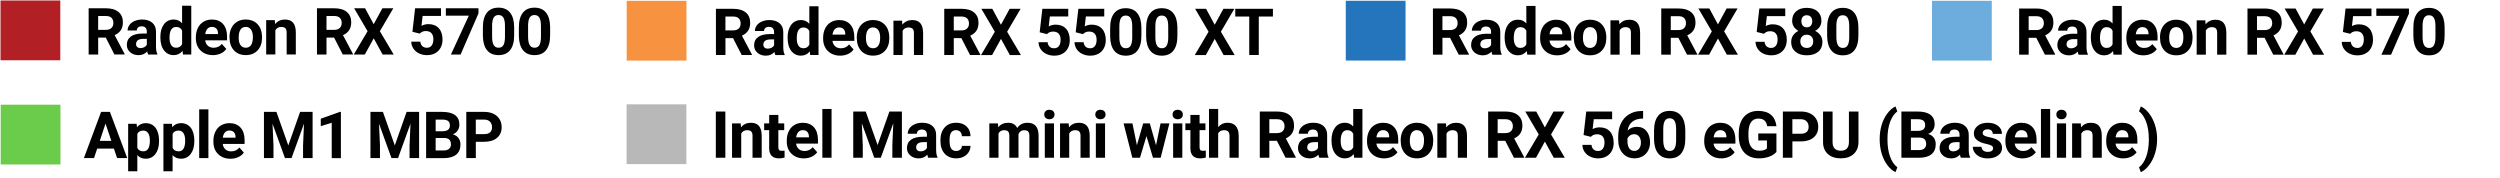 <?xml version="1.0" encoding="utf-8"?>
<!-- Generator: Adobe Illustrator 25.0.1, SVG Export Plug-In . SVG Version: 6.00 Build 0)  -->
<svg version="1.1" id="Legend" xmlns="http://www.w3.org/2000/svg" xmlns:xlink="http://www.w3.org/1999/xlink" x="0px" y="0px"
	 viewBox="0 0 1000 71.06" style="enable-background:new 0 0 1000 71.06;" xml:space="preserve">
<style type="text/css">
	.st0{fill:#B21F24;}
	.st1{fill:#F79240;}
	.st2{fill:#2475BB;}
	.st3{fill:#6CADDD;}
	.st4{fill:#6ACC4A;}
	.st5{fill:#B8B8B8;}
</style>
<rect x="0.21" y="0.2" class="st0" width="23.91" height="23.91"/>
<g>
	<path d="M42.3,15.03h-3.03v6.77h-3.81V3.31h6.87c2.18,0,3.87,0.49,5.05,1.46s1.78,2.35,1.78,4.13c0,1.26-0.27,2.31-0.82,3.15
		s-1.37,1.51-2.48,2.01l4,7.55v0.18h-4.09L42.3,15.03z M39.27,11.94h3.07c0.96,0,1.7-0.24,2.22-0.73s0.79-1.16,0.79-2.01
		c0-0.87-0.25-1.56-0.74-2.06S43.35,6.4,42.32,6.4h-3.06V11.94z"/>
	<path d="M59.25,21.8c-0.17-0.33-0.29-0.74-0.37-1.23c-0.89,0.99-2.04,1.49-3.47,1.49c-1.35,0-2.46-0.39-3.35-1.17
		s-1.33-1.76-1.33-2.95c0-1.46,0.54-2.57,1.62-3.35s2.64-1.17,4.68-1.18h1.69v-0.79c0-0.63-0.16-1.14-0.49-1.52
		s-0.84-0.57-1.54-0.57c-0.62,0-1.1,0.15-1.45,0.44s-0.53,0.7-0.53,1.22h-3.67c0-0.8,0.25-1.53,0.74-2.21s1.19-1.21,2.08-1.59
		s1.9-0.58,3.02-0.58c1.69,0,3.04,0.43,4.03,1.28s1.49,2.05,1.49,3.59v5.95c0.01,1.3,0.19,2.29,0.55,2.96v0.22H59.25z M56.21,19.24
		c0.54,0,1.04-0.12,1.5-0.36s0.8-0.56,1.02-0.97v-2.36h-1.37c-1.84,0-2.81,0.63-2.93,1.9l-0.01,0.22c0,0.46,0.16,0.83,0.48,1.13
		S55.66,19.24,56.21,19.24z"/>
	<path d="M64.14,14.83c0-2.14,0.48-3.85,1.44-5.12s2.27-1.9,3.94-1.9c1.34,0,2.44,0.5,3.31,1.5V2.3h3.68v19.5H73.2l-0.18-1.46
		c-0.91,1.14-2.09,1.71-3.53,1.71c-1.62,0-2.91-0.64-3.89-1.91S64.14,17.09,64.14,14.83z M67.81,15.1c0,1.29,0.22,2.28,0.67,2.96
		s1.1,1.03,1.96,1.03c1.13,0,1.93-0.48,2.4-1.44v-5.43c-0.46-0.96-1.25-1.44-2.37-1.44C68.69,10.79,67.81,12.23,67.81,15.1z"/>
	<path d="M85.16,22.05c-2.01,0-3.65-0.62-4.92-1.85s-1.9-2.88-1.9-4.94V14.9c0-1.38,0.27-2.61,0.8-3.7s1.29-1.93,2.27-2.51
		s2.09-0.88,3.35-0.88c1.88,0,3.36,0.59,4.44,1.78s1.62,2.86,1.62,5.04v1.5h-8.75c0.12,0.9,0.48,1.62,1.07,2.16s1.35,0.81,2.27,0.81
		c1.41,0,2.52-0.51,3.31-1.54l1.8,2.02c-0.55,0.78-1.29,1.39-2.23,1.82S86.3,22.05,85.16,22.05z M84.74,10.76
		c-0.73,0-1.32,0.25-1.77,0.74s-0.74,1.2-0.87,2.12h5.1v-0.29c-0.02-0.82-0.24-1.45-0.66-1.89S85.52,10.76,84.74,10.76z"/>
	<path d="M91.8,14.8c0-1.36,0.26-2.58,0.79-3.64s1.28-1.89,2.27-2.48s2.13-0.88,3.43-0.88c1.85,0,3.37,0.57,4.54,1.7
		s1.83,2.67,1.96,4.62l0.03,0.94c0,2.11-0.59,3.8-1.76,5.07s-2.75,1.91-4.74,1.91s-3.56-0.63-4.74-1.9s-1.77-3-1.77-5.18V14.8z
		 M95.47,15.06c0,1.31,0.25,2.3,0.74,2.99s1.19,1.04,2.11,1.04c0.89,0,1.58-0.34,2.08-1.02c0.5-0.68,0.75-1.77,0.75-3.27
		c0-1.28-0.25-2.27-0.75-2.98c-0.5-0.7-1.2-1.06-2.11-1.06c-0.9,0-1.59,0.35-2.08,1.05C95.71,12.51,95.47,13.59,95.47,15.06z"/>
	<path d="M109.93,8.06l0.11,1.59c0.98-1.23,2.3-1.84,3.95-1.84c1.46,0,2.54,0.43,3.25,1.28s1.07,2.13,1.09,3.83v8.87h-3.67v-8.79
		c0-0.78-0.17-1.34-0.51-1.69s-0.9-0.53-1.69-0.53c-1.03,0-1.81,0.44-2.32,1.32v9.69h-3.67V8.06H109.93z"/>
	<path d="M133.63,15.03h-3.03v6.77h-3.81V3.31h6.87c2.18,0,3.87,0.49,5.05,1.46s1.78,2.35,1.78,4.13c0,1.26-0.27,2.31-0.82,3.15
		s-1.37,1.51-2.48,2.01l4,7.55v0.18h-4.09L133.63,15.03z M130.6,11.94h3.07c0.96,0,1.7-0.24,2.22-0.73s0.79-1.16,0.79-2.01
		c0-0.87-0.25-1.56-0.74-2.06s-1.25-0.75-2.28-0.75h-3.06V11.94z"/>
	<path d="M149.48,9.68l3.47-6.37h4.38l-5.38,9.17l5.52,9.32h-4.43l-3.55-6.47l-3.55,6.47h-4.43l5.52-9.32l-5.38-9.17h4.38
		L149.48,9.68z"/>
	<path d="M164.97,12.71l1.07-9.39h10.36v3.06h-7.35l-0.46,3.97c0.87-0.47,1.8-0.7,2.78-0.7c1.76,0,3.14,0.55,4.14,1.64
		s1.5,2.62,1.5,4.58c0,1.19-0.25,2.26-0.76,3.21s-1.23,1.68-2.16,2.2s-2.05,0.78-3.33,0.78c-1.12,0-2.15-0.23-3.11-0.68
		s-1.71-1.09-2.27-1.91s-0.85-1.76-0.88-2.81h3.63c0.08,0.77,0.34,1.37,0.81,1.8s1.06,0.64,1.81,0.64c0.83,0,1.47-0.3,1.92-0.9
		s0.67-1.44,0.67-2.53c0-1.05-0.26-1.85-0.77-2.41s-1.25-0.84-2.2-0.84c-0.87,0-1.58,0.23-2.12,0.69l-0.36,0.33L164.97,12.71z"/>
	<path d="M191.39,5.36l-7.15,16.44h-3.87l7.16-15.53h-9.19V3.31h13.05V5.36z"/>
	<path d="M205.66,14.15c0,2.56-0.53,4.51-1.59,5.87s-2.61,2.03-4.65,2.03c-2.01,0-3.55-0.66-4.62-1.99s-1.61-3.23-1.64-5.71v-3.4
		c0-2.58,0.54-4.54,1.61-5.88s2.61-2.01,4.63-2.01s3.55,0.66,4.62,1.99s1.61,3.23,1.64,5.71V14.15z M201.99,10.41
		c0-1.53-0.21-2.65-0.63-3.35c-0.42-0.7-1.07-1.05-1.96-1.05c-0.86,0-1.5,0.33-1.91,1s-0.63,1.71-0.65,3.12v4.5
		c0,1.51,0.21,2.63,0.62,3.36s1.07,1.1,1.97,1.1c0.9,0,1.54-0.35,1.94-1.05s0.6-1.78,0.62-3.23V10.41z"/>
	<path d="M220.05,14.15c0,2.56-0.53,4.51-1.59,5.87s-2.61,2.03-4.65,2.03c-2.01,0-3.55-0.66-4.62-1.99s-1.61-3.23-1.64-5.71v-3.4
		c0-2.58,0.54-4.54,1.61-5.88s2.61-2.01,4.63-2.01s3.55,0.66,4.62,1.99s1.61,3.23,1.64,5.71V14.15z M216.38,10.41
		c0-1.53-0.21-2.65-0.63-3.35c-0.42-0.7-1.07-1.05-1.96-1.05c-0.86,0-1.5,0.33-1.91,1s-0.63,1.71-0.65,3.12v4.5
		c0,1.51,0.21,2.63,0.62,3.36s1.07,1.1,1.97,1.1c0.9,0,1.54-0.35,1.94-1.05s0.6-1.78,0.62-3.23V10.41z"/>
</g>
<g>
	<path d="M293.21,15.24h-3.03v6.77h-3.81V3.52h6.87c2.18,0,3.87,0.49,5.05,1.46c1.19,0.97,1.78,2.35,1.78,4.13
		c0,1.26-0.27,2.31-0.82,3.15s-1.37,1.51-2.48,2.01l4,7.55v0.18h-4.09L293.21,15.24z M290.17,12.16h3.07c0.96,0,1.7-0.24,2.22-0.73
		c0.53-0.49,0.79-1.16,0.79-2.01c0-0.87-0.25-1.56-0.74-2.06s-1.25-0.75-2.28-0.75h-3.06V12.16z"/>
	<path d="M310.16,22.01c-0.17-0.33-0.29-0.74-0.37-1.23c-0.89,0.99-2.04,1.49-3.47,1.49c-1.35,0-2.46-0.39-3.35-1.17
		c-0.88-0.78-1.33-1.76-1.33-2.95c0-1.46,0.54-2.57,1.62-3.35s2.64-1.17,4.68-1.18h1.69v-0.79c0-0.63-0.16-1.14-0.49-1.52
		c-0.33-0.38-0.84-0.57-1.54-0.57c-0.62,0-1.1,0.15-1.45,0.44c-0.35,0.3-0.53,0.7-0.53,1.22h-3.67c0-0.8,0.25-1.53,0.74-2.21
		c0.49-0.68,1.18-1.21,2.08-1.59c0.9-0.39,1.9-0.58,3.02-0.58c1.69,0,3.04,0.43,4.03,1.28c1,0.85,1.49,2.05,1.49,3.59v5.95
		c0.01,1.3,0.19,2.29,0.55,2.96v0.22H310.16z M307.12,19.46c0.54,0,1.04-0.12,1.5-0.36s0.79-0.56,1.02-0.97v-2.36h-1.37
		c-1.84,0-2.81,0.63-2.93,1.9l-0.01,0.22c0,0.46,0.16,0.83,0.48,1.13C306.12,19.31,306.56,19.46,307.12,19.46z"/>
	<path d="M315.04,15.04c0-2.14,0.48-3.85,1.44-5.12c0.96-1.27,2.27-1.9,3.94-1.9c1.34,0,2.44,0.5,3.31,1.5V2.51h3.68v19.5h-3.31
		l-0.18-1.46c-0.91,1.14-2.09,1.71-3.53,1.71c-1.62,0-2.91-0.64-3.89-1.91S315.04,17.31,315.04,15.04z M318.71,15.31
		c0,1.29,0.22,2.28,0.67,2.96c0.45,0.69,1.1,1.03,1.96,1.03c1.13,0,1.93-0.48,2.4-1.44v-5.43c-0.46-0.96-1.25-1.44-2.37-1.44
		C319.6,11,318.71,12.44,318.71,15.31z"/>
	<path d="M336.07,22.26c-2.01,0-3.65-0.62-4.92-1.85c-1.26-1.24-1.9-2.88-1.9-4.94v-0.36c0-1.38,0.27-2.61,0.8-3.7
		s1.29-1.93,2.27-2.51s2.09-0.88,3.35-0.88c1.88,0,3.36,0.59,4.44,1.78s1.62,2.86,1.62,5.04v1.5h-8.75c0.12,0.9,0.48,1.62,1.07,2.16
		s1.35,0.81,2.27,0.81c1.41,0,2.52-0.51,3.31-1.54l1.8,2.02c-0.55,0.78-1.29,1.39-2.23,1.82S337.21,22.26,336.07,22.26z
		 M335.65,10.98c-0.73,0-1.32,0.25-1.77,0.74c-0.45,0.49-0.74,1.2-0.87,2.12h5.1v-0.29c-0.02-0.82-0.24-1.45-0.66-1.89
		C337.03,11.2,336.43,10.98,335.65,10.98z"/>
	<path d="M342.71,15.01c0-1.36,0.26-2.58,0.79-3.64c0.53-1.07,1.28-1.89,2.27-2.48c0.99-0.58,2.13-0.88,3.43-0.88
		c1.85,0,3.37,0.57,4.54,1.7c1.17,1.13,1.83,2.67,1.96,4.62l0.03,0.94c0,2.11-0.59,3.8-1.76,5.07c-1.18,1.27-2.75,1.91-4.74,1.91
		s-3.56-0.63-4.74-1.9s-1.77-3-1.77-5.18V15.01z M346.38,15.27c0,1.31,0.25,2.3,0.74,2.99c0.49,0.69,1.19,1.04,2.11,1.04
		c0.89,0,1.58-0.34,2.08-1.02c0.5-0.68,0.75-1.77,0.75-3.27c0-1.28-0.25-2.27-0.75-2.98c-0.5-0.7-1.2-1.06-2.11-1.06
		c-0.9,0-1.59,0.35-2.08,1.05C346.62,12.72,346.38,13.81,346.38,15.27z"/>
	<path d="M360.84,8.27l0.11,1.59c0.98-1.23,2.3-1.84,3.95-1.84c1.46,0,2.54,0.43,3.25,1.28s1.07,2.13,1.09,3.83v8.87h-3.67v-8.79
		c0-0.78-0.17-1.34-0.51-1.69c-0.34-0.35-0.9-0.53-1.69-0.53c-1.03,0-1.81,0.44-2.32,1.32v9.69h-3.67V8.27H360.84z"/>
	<path d="M384.54,15.24h-3.03v6.77h-3.81V3.52h6.87c2.18,0,3.87,0.49,5.05,1.46c1.18,0.97,1.78,2.35,1.78,4.13
		c0,1.26-0.27,2.31-0.82,3.15s-1.37,1.51-2.48,2.01l4,7.55v0.18h-4.09L384.54,15.24z M381.51,12.16h3.07c0.96,0,1.7-0.24,2.22-0.73
		c0.52-0.49,0.79-1.16,0.79-2.01c0-0.87-0.25-1.56-0.74-2.06s-1.25-0.75-2.28-0.75h-3.06V12.16z"/>
	<path d="M400.38,9.9l3.47-6.37h4.38l-5.38,9.17l5.52,9.32h-4.43l-3.55-6.47l-3.55,6.47h-4.43l5.52-9.32l-5.38-9.17h4.38L400.38,9.9
		z"/>
	<path d="M415.87,12.92l1.07-9.39h10.36v3.06h-7.35l-0.46,3.97c0.87-0.47,1.8-0.7,2.78-0.7c1.76,0,3.14,0.55,4.14,1.64
		c1,1.09,1.5,2.62,1.5,4.58c0,1.19-0.25,2.26-0.75,3.21c-0.5,0.94-1.23,1.68-2.17,2.2s-2.05,0.78-3.33,0.78
		c-1.12,0-2.15-0.23-3.11-0.68c-0.96-0.45-1.71-1.09-2.27-1.91c-0.55-0.82-0.85-1.76-0.88-2.81h3.63c0.08,0.77,0.34,1.37,0.81,1.8
		c0.46,0.43,1.06,0.64,1.81,0.64c0.83,0,1.47-0.3,1.92-0.9c0.45-0.6,0.67-1.44,0.67-2.53c0-1.05-0.26-1.85-0.77-2.41
		c-0.52-0.56-1.25-0.84-2.2-0.84c-0.87,0-1.58,0.23-2.12,0.69l-0.36,0.33L415.87,12.92z"/>
	<path d="M430.27,12.92l1.07-9.39h10.36v3.06h-7.35l-0.46,3.97c0.87-0.47,1.8-0.7,2.78-0.7c1.76,0,3.14,0.55,4.14,1.64
		c1,1.09,1.5,2.62,1.5,4.58c0,1.19-0.25,2.26-0.76,3.21c-0.5,0.94-1.22,1.68-2.16,2.2s-2.05,0.78-3.33,0.78
		c-1.12,0-2.15-0.23-3.11-0.68c-0.96-0.45-1.71-1.09-2.27-1.91c-0.55-0.82-0.85-1.76-0.88-2.81h3.63c0.08,0.77,0.34,1.37,0.81,1.8
		c0.46,0.43,1.06,0.64,1.81,0.64c0.83,0,1.47-0.3,1.92-0.9c0.45-0.6,0.67-1.44,0.67-2.53c0-1.05-0.26-1.85-0.77-2.41
		c-0.52-0.56-1.25-0.84-2.2-0.84c-0.87,0-1.58,0.23-2.12,0.69l-0.36,0.33L430.27,12.92z"/>
	<path d="M456.56,14.37c0,2.56-0.53,4.51-1.59,5.87c-1.06,1.35-2.61,2.03-4.65,2.03c-2.01,0-3.55-0.66-4.62-1.99
		s-1.61-3.23-1.64-5.71v-3.4c0-2.58,0.54-4.54,1.61-5.88c1.07-1.34,2.61-2.01,4.63-2.01c2.01,0,3.55,0.66,4.62,1.99
		s1.61,3.23,1.64,5.71V14.37z M452.89,10.62c0-1.53-0.21-2.65-0.63-3.35c-0.42-0.7-1.07-1.05-1.96-1.05c-0.86,0-1.5,0.33-1.91,1
		c-0.41,0.67-0.63,1.71-0.65,3.12v4.5c0,1.51,0.21,2.63,0.62,3.36c0.41,0.73,1.07,1.1,1.97,1.1c0.9,0,1.54-0.35,1.94-1.05
		c0.4-0.7,0.61-1.78,0.62-3.23V10.62z"/>
	<path d="M470.96,14.37c0,2.56-0.53,4.51-1.59,5.87c-1.06,1.35-2.61,2.03-4.65,2.03c-2.01,0-3.55-0.66-4.62-1.99
		s-1.61-3.23-1.64-5.71v-3.4c0-2.58,0.54-4.54,1.61-5.88c1.07-1.34,2.61-2.01,4.63-2.01c2.01,0,3.55,0.66,4.62,1.99
		s1.61,3.23,1.64,5.71V14.37z M467.29,10.62c0-1.53-0.21-2.65-0.63-3.35c-0.42-0.7-1.07-1.05-1.96-1.05c-0.86,0-1.5,0.33-1.91,1
		c-0.41,0.67-0.63,1.71-0.65,3.12v4.5c0,1.51,0.21,2.63,0.62,3.36c0.41,0.73,1.07,1.1,1.97,1.1c0.9,0,1.54-0.35,1.94-1.05
		c0.4-0.7,0.61-1.78,0.62-3.23V10.62z"/>
	<path d="M485.88,9.9l3.47-6.37h4.38l-5.38,9.17l5.52,9.32h-4.43l-3.55-6.47l-3.55,6.47h-4.43l5.52-9.32l-5.38-9.17h4.38L485.88,9.9
		z"/>
	<path d="M509.17,6.61h-5.66v15.4h-3.81V6.61h-5.59V3.52h15.06V6.61z"/>
</g>
<g>
	<path d="M580.01,15.11h-3.03v6.77h-3.81V3.39h6.87c2.18,0,3.87,0.49,5.05,1.46c1.19,0.97,1.78,2.35,1.78,4.13
		c0,1.26-0.27,2.31-0.82,3.15s-1.37,1.51-2.48,2.01l4,7.55v0.18h-4.09L580.01,15.11z M576.97,12.02h3.07c0.96,0,1.7-0.24,2.22-0.73
		c0.53-0.49,0.79-1.16,0.79-2.01c0-0.87-0.25-1.56-0.74-2.06s-1.25-0.75-2.28-0.75h-3.06V12.02z"/>
	<path d="M596.96,21.87c-0.17-0.33-0.29-0.74-0.37-1.23c-0.89,0.99-2.04,1.49-3.47,1.49c-1.35,0-2.46-0.39-3.35-1.17
		c-0.88-0.78-1.33-1.76-1.33-2.95c0-1.46,0.54-2.57,1.62-3.35s2.64-1.17,4.68-1.18h1.69V12.7c0-0.63-0.16-1.14-0.49-1.52
		c-0.33-0.38-0.84-0.57-1.54-0.57c-0.62,0-1.1,0.15-1.45,0.44c-0.35,0.3-0.53,0.7-0.53,1.22h-3.67c0-0.8,0.25-1.53,0.74-2.21
		c0.49-0.68,1.18-1.21,2.08-1.59c0.9-0.39,1.9-0.58,3.02-0.58c1.69,0,3.04,0.43,4.03,1.28c1,0.85,1.49,2.05,1.49,3.59v5.95
		c0.01,1.3,0.19,2.29,0.55,2.96v0.22H596.96z M593.92,19.32c0.54,0,1.04-0.12,1.5-0.36s0.79-0.56,1.02-0.97v-2.36h-1.37
		c-1.84,0-2.81,0.63-2.93,1.9l-0.01,0.22c0,0.46,0.16,0.83,0.48,1.13C592.92,19.17,593.36,19.32,593.92,19.32z"/>
	<path d="M601.84,14.9c0-2.14,0.48-3.85,1.44-5.12c0.96-1.27,2.27-1.9,3.94-1.9c1.34,0,2.44,0.5,3.31,1.5V2.37h3.68v19.5h-3.31
		l-0.18-1.46c-0.91,1.14-2.09,1.71-3.53,1.71c-1.62,0-2.91-0.64-3.89-1.91S601.84,17.17,601.84,14.9z M605.51,15.18
		c0,1.29,0.22,2.28,0.67,2.96c0.45,0.69,1.1,1.03,1.96,1.03c1.13,0,1.93-0.48,2.4-1.44V12.3c-0.46-0.96-1.25-1.44-2.37-1.44
		C606.4,10.87,605.51,12.3,605.51,15.18z"/>
	<path d="M622.87,22.13c-2.01,0-3.65-0.62-4.92-1.85c-1.26-1.24-1.9-2.88-1.9-4.94v-0.36c0-1.38,0.27-2.61,0.8-3.7
		s1.29-1.93,2.27-2.51s2.09-0.88,3.35-0.88c1.88,0,3.36,0.59,4.44,1.78s1.62,2.86,1.62,5.04v1.5h-8.75c0.12,0.9,0.48,1.62,1.07,2.16
		s1.35,0.81,2.27,0.81c1.41,0,2.52-0.51,3.31-1.54l1.8,2.02c-0.55,0.78-1.29,1.39-2.23,1.82S624.01,22.13,622.87,22.13z
		 M622.45,10.84c-0.73,0-1.32,0.25-1.77,0.74c-0.45,0.49-0.74,1.2-0.87,2.12h5.1V13.4c-0.02-0.82-0.24-1.45-0.66-1.89
		C623.83,11.06,623.23,10.84,622.45,10.84z"/>
	<path d="M629.51,14.88c0-1.36,0.26-2.58,0.79-3.64c0.53-1.07,1.28-1.89,2.27-2.48c0.99-0.58,2.13-0.88,3.43-0.88
		c1.85,0,3.37,0.57,4.54,1.7c1.17,1.13,1.83,2.67,1.96,4.62l0.03,0.94c0,2.11-0.59,3.8-1.76,5.07c-1.18,1.27-2.75,1.91-4.74,1.91
		s-3.56-0.63-4.74-1.9s-1.77-3-1.77-5.18V14.88z M633.18,15.14c0,1.31,0.25,2.3,0.74,2.99c0.49,0.69,1.19,1.04,2.11,1.04
		c0.89,0,1.58-0.34,2.08-1.02c0.5-0.68,0.75-1.77,0.75-3.27c0-1.28-0.25-2.27-0.75-2.98c-0.5-0.7-1.2-1.06-2.11-1.06
		c-0.9,0-1.59,0.35-2.08,1.05C633.42,12.59,633.18,13.67,633.18,15.14z"/>
	<path d="M647.64,8.14l0.11,1.59c0.98-1.23,2.3-1.84,3.95-1.84c1.46,0,2.54,0.43,3.25,1.28s1.07,2.13,1.09,3.83v8.87h-3.67v-8.79
		c0-0.78-0.17-1.34-0.51-1.69c-0.34-0.35-0.9-0.53-1.69-0.53c-1.03,0-1.81,0.44-2.32,1.32v9.69h-3.67V8.14H647.64z"/>
	<path d="M671.34,15.11h-3.03v6.77h-3.81V3.39h6.87c2.18,0,3.87,0.49,5.05,1.46c1.18,0.97,1.78,2.35,1.78,4.13
		c0,1.26-0.27,2.31-0.82,3.15s-1.37,1.51-2.48,2.01l4,7.55v0.18h-4.09L671.34,15.11z M668.31,12.02h3.07c0.96,0,1.7-0.24,2.22-0.73
		c0.52-0.49,0.79-1.16,0.79-2.01c0-0.87-0.25-1.56-0.74-2.06s-1.25-0.75-2.28-0.75h-3.06V12.02z"/>
	<path d="M687.18,9.76l3.47-6.37h4.38l-5.38,9.17l5.52,9.32h-4.43l-3.55-6.47l-3.55,6.47h-4.43l5.52-9.32l-5.38-9.17h4.38
		L687.18,9.76z"/>
	<path d="M702.67,12.78l1.07-9.39h10.36v3.06h-7.35l-0.46,3.97c0.87-0.47,1.8-0.7,2.78-0.7c1.76,0,3.14,0.55,4.14,1.64
		c1,1.09,1.5,2.62,1.5,4.58c0,1.19-0.25,2.26-0.75,3.21c-0.5,0.94-1.23,1.68-2.17,2.2s-2.05,0.78-3.33,0.78
		c-1.12,0-2.15-0.23-3.11-0.68c-0.96-0.45-1.71-1.09-2.27-1.91c-0.55-0.82-0.85-1.76-0.88-2.81h3.63c0.08,0.77,0.34,1.37,0.81,1.8
		c0.46,0.43,1.06,0.64,1.81,0.64c0.83,0,1.47-0.3,1.92-0.9c0.45-0.6,0.67-1.44,0.67-2.53c0-1.05-0.26-1.85-0.77-2.41
		c-0.52-0.56-1.25-0.84-2.2-0.84c-0.87,0-1.58,0.23-2.12,0.69l-0.36,0.33L702.67,12.78z"/>
	<path d="M728.57,8.3c0,0.9-0.22,1.69-0.67,2.39c-0.45,0.69-1.07,1.25-1.85,1.66c0.9,0.43,1.61,1.03,2.13,1.78
		c0.52,0.76,0.79,1.65,0.79,2.67c0,1.64-0.56,2.94-1.68,3.89s-2.64,1.43-4.56,1.43c-1.92,0-3.45-0.48-4.57-1.43
		c-1.13-0.96-1.69-2.25-1.69-3.88c0-1.02,0.26-1.92,0.79-2.68c0.52-0.76,1.23-1.35,2.12-1.78c-0.79-0.41-1.4-0.97-1.85-1.66
		s-0.67-1.49-0.67-2.39c0-1.57,0.52-2.83,1.57-3.76c1.05-0.94,2.48-1.4,4.28-1.4c1.79,0,3.22,0.46,4.27,1.39S728.57,6.71,728.57,8.3
		z M725.28,16.54c0-0.8-0.23-1.45-0.7-1.93c-0.47-0.48-1.09-0.72-1.88-0.72c-0.78,0-1.4,0.24-1.87,0.72
		c-0.47,0.48-0.7,1.12-0.7,1.94c0,0.79,0.23,1.42,0.69,1.9s1.09,0.72,1.9,0.72c0.79,0,1.42-0.23,1.87-0.7
		C725.06,18.01,725.28,17.36,725.28,16.54z M724.9,8.48c0-0.72-0.19-1.3-0.57-1.73s-0.92-0.65-1.61-0.65c-0.69,0-1.22,0.21-1.6,0.63
		s-0.57,1.01-0.57,1.75c0,0.74,0.19,1.33,0.57,1.78s0.92,0.67,1.61,0.67c0.69,0,1.23-0.22,1.61-0.67
		C724.71,9.81,724.9,9.22,724.9,8.48z"/>
	<path d="M743.36,14.23c0,2.56-0.53,4.51-1.59,5.87c-1.06,1.35-2.61,2.03-4.65,2.03c-2.01,0-3.55-0.66-4.62-1.99
		s-1.61-3.23-1.64-5.71v-3.4c0-2.58,0.54-4.54,1.61-5.88c1.07-1.34,2.61-2.01,4.63-2.01c2.01,0,3.55,0.66,4.62,1.99
		s1.61,3.23,1.64,5.71V14.23z M739.69,10.49c0-1.53-0.21-2.65-0.63-3.35c-0.42-0.7-1.07-1.05-1.96-1.05c-0.86,0-1.5,0.33-1.91,1
		c-0.41,0.67-0.63,1.71-0.65,3.12v4.5c0,1.51,0.21,2.63,0.62,3.36c0.41,0.73,1.07,1.1,1.97,1.1c0.9,0,1.54-0.35,1.94-1.05
		c0.4-0.7,0.61-1.78,0.62-3.23V10.49z"/>
</g>
<rect x="250.68" y="0.33" class="st1" width="23.91" height="23.91"/>
<rect x="538.31" y="0.31" class="st2" width="23.91" height="23.91"/>
<g>
	<path d="M814.5,15.11h-3.03v6.77h-3.81V3.4h6.87c2.18,0,3.87,0.49,5.05,1.46c1.19,0.97,1.78,2.35,1.78,4.13
		c0,1.26-0.27,2.31-0.82,3.15s-1.37,1.51-2.48,2.01l4,7.55v0.18h-4.09L814.5,15.11z M811.46,12.03h3.07c0.96,0,1.7-0.24,2.22-0.73
		c0.53-0.49,0.79-1.16,0.79-2.01c0-0.87-0.25-1.56-0.74-2.06s-1.25-0.75-2.28-0.75h-3.06V12.03z"/>
	<path d="M831.45,21.88c-0.17-0.33-0.29-0.74-0.37-1.23c-0.89,0.99-2.04,1.49-3.47,1.49c-1.35,0-2.46-0.39-3.35-1.17
		c-0.88-0.78-1.33-1.76-1.33-2.95c0-1.46,0.54-2.57,1.62-3.35c1.08-0.78,2.64-1.17,4.68-1.18h1.69V12.7c0-0.63-0.16-1.14-0.49-1.52
		c-0.33-0.38-0.84-0.57-1.54-0.57c-0.62,0-1.1,0.15-1.45,0.44c-0.35,0.3-0.53,0.7-0.53,1.22h-3.67c0-0.8,0.25-1.53,0.74-2.21
		s1.19-1.21,2.08-1.59s1.9-0.58,3.02-0.58c1.69,0,3.04,0.43,4.03,1.28c0.99,0.85,1.49,2.05,1.49,3.59v5.95
		c0.01,1.3,0.19,2.29,0.55,2.96v0.22H831.45z M828.41,19.33c0.54,0,1.04-0.12,1.5-0.36s0.8-0.56,1.02-0.97v-2.36h-1.37
		c-1.84,0-2.81,0.63-2.93,1.9l-0.01,0.22c0,0.46,0.16,0.83,0.48,1.13S827.85,19.33,828.41,19.33z"/>
	<path d="M836.33,14.91c0-2.14,0.48-3.85,1.44-5.12s2.27-1.9,3.94-1.9c1.34,0,2.44,0.5,3.31,1.5V2.38h3.68v19.5h-3.31l-0.18-1.46
		c-0.91,1.14-2.09,1.71-3.53,1.71c-1.62,0-2.91-0.64-3.89-1.91S836.33,17.18,836.33,14.91z M840,15.18c0,1.29,0.22,2.28,0.67,2.96
		c0.45,0.69,1.1,1.03,1.96,1.03c1.13,0,1.93-0.48,2.4-1.44v-5.43c-0.46-0.96-1.25-1.44-2.37-1.44C840.89,10.87,840,12.31,840,15.18z
		"/>
	<path d="M857.36,22.13c-2.01,0-3.65-0.62-4.92-1.85c-1.26-1.24-1.9-2.88-1.9-4.94v-0.36c0-1.38,0.27-2.61,0.8-3.7
		s1.29-1.93,2.27-2.51c0.98-0.59,2.09-0.88,3.35-0.88c1.88,0,3.36,0.59,4.44,1.78c1.08,1.19,1.62,2.86,1.62,5.04v1.5h-8.75
		c0.12,0.9,0.48,1.62,1.07,2.16c0.6,0.54,1.35,0.81,2.27,0.81c1.41,0,2.52-0.51,3.31-1.54l1.8,2.02c-0.55,0.78-1.29,1.39-2.23,1.82
		S858.5,22.13,857.36,22.13z M856.94,10.85c-0.73,0-1.32,0.25-1.77,0.74c-0.45,0.49-0.74,1.2-0.87,2.12h5.1v-0.29
		c-0.02-0.82-0.24-1.45-0.66-1.89S857.72,10.85,856.94,10.85z"/>
	<path d="M864,14.88c0-1.36,0.26-2.58,0.79-3.64c0.52-1.07,1.28-1.89,2.27-2.48s2.13-0.88,3.43-0.88c1.85,0,3.37,0.57,4.54,1.7
		s1.83,2.67,1.96,4.62l0.03,0.94c0,2.11-0.59,3.8-1.76,5.07c-1.18,1.27-2.76,1.91-4.74,1.91s-3.56-0.63-4.74-1.9s-1.77-3-1.77-5.18
		V14.88z M867.67,15.14c0,1.31,0.25,2.3,0.74,2.99c0.49,0.69,1.19,1.04,2.11,1.04c0.89,0,1.58-0.34,2.08-1.02
		c0.5-0.68,0.75-1.77,0.75-3.27c0-1.28-0.25-2.27-0.75-2.98c-0.5-0.7-1.2-1.06-2.11-1.06c-0.9,0-1.59,0.35-2.08,1.05
		C867.91,12.6,867.67,13.68,867.67,15.14z"/>
	<path d="M882.13,8.14l0.11,1.59c0.98-1.23,2.3-1.84,3.95-1.84c1.46,0,2.54,0.43,3.25,1.28s1.07,2.13,1.09,3.83v8.87h-3.67v-8.79
		c0-0.78-0.17-1.34-0.51-1.69s-0.9-0.53-1.69-0.53c-1.03,0-1.81,0.44-2.32,1.32v9.69h-3.67V8.14H882.13z"/>
	<path d="M905.83,15.11h-3.03v6.77h-3.81V3.4h6.87c2.18,0,3.87,0.49,5.05,1.46s1.78,2.35,1.78,4.13c0,1.26-0.27,2.31-0.82,3.15
		c-0.55,0.84-1.37,1.51-2.48,2.01l4,7.55v0.18h-4.09L905.83,15.11z M902.8,12.03h3.07c0.96,0,1.7-0.24,2.22-0.73
		s0.79-1.16,0.79-2.01c0-0.87-0.25-1.56-0.74-2.06c-0.5-0.5-1.26-0.75-2.28-0.75h-3.06V12.03z"/>
	<path d="M921.67,9.77l3.47-6.37h4.38l-5.38,9.17l5.52,9.32h-4.43l-3.55-6.47l-3.55,6.47h-4.43l5.52-9.32l-5.38-9.17h4.38
		L921.67,9.77z"/>
	<path d="M937.16,12.79l1.07-9.39h10.36v3.06h-7.35l-0.46,3.97c0.87-0.47,1.8-0.7,2.78-0.7c1.76,0,3.14,0.55,4.14,1.64
		c1,1.09,1.5,2.62,1.5,4.58c0,1.19-0.25,2.26-0.76,3.21s-1.22,1.68-2.16,2.2s-2.05,0.78-3.33,0.78c-1.12,0-2.15-0.23-3.11-0.68
		c-0.96-0.45-1.71-1.09-2.27-1.91s-0.85-1.76-0.88-2.81h3.63c0.08,0.77,0.35,1.37,0.81,1.8s1.06,0.64,1.81,0.64
		c0.83,0,1.47-0.3,1.92-0.9c0.45-0.6,0.67-1.44,0.67-2.53c0-1.05-0.26-1.85-0.77-2.41c-0.52-0.56-1.25-0.84-2.2-0.84
		c-0.87,0-1.58,0.23-2.12,0.69l-0.36,0.33L937.16,12.79z"/>
	<path d="M963.58,5.44l-7.15,16.44h-3.87l7.16-15.53h-9.19V3.4h13.05V5.44z"/>
	<path d="M977.85,14.24c0,2.56-0.53,4.51-1.59,5.87c-1.06,1.35-2.61,2.03-4.65,2.03c-2.01,0-3.55-0.66-4.62-1.99
		s-1.61-3.23-1.64-5.71v-3.4c0-2.58,0.54-4.54,1.61-5.88s2.61-2.01,4.63-2.01c2.01,0,3.55,0.66,4.62,1.99s1.61,3.23,1.64,5.71V14.24
		z M974.18,10.5c0-1.53-0.21-2.65-0.63-3.35c-0.42-0.7-1.07-1.05-1.96-1.05c-0.86,0-1.5,0.33-1.91,1s-0.63,1.71-0.65,3.12v4.5
		c0,1.51,0.21,2.63,0.62,3.36s1.07,1.1,1.97,1.1c0.9,0,1.54-0.35,1.94-1.05c0.4-0.7,0.6-1.78,0.62-3.23V10.5z"/>
</g>
<rect x="772.8" y="0.32" class="st3" width="23.91" height="23.91"/>
<g>
	<path d="M45.56,59.43h-6.68l-1.27,3.81h-4.05l6.88-18.48h3.53l6.92,18.48h-4.05L45.56,59.43z M39.91,56.35h4.62l-2.32-6.92
		L39.91,56.35z"/>
	<path d="M63.62,56.5c0,2.12-0.48,3.81-1.44,5.08s-2.26,1.91-3.89,1.91c-1.39,0-2.51-0.48-3.36-1.45v6.47h-3.67V49.51h3.4l0.13,1.35
		c0.89-1.07,2.05-1.6,3.48-1.6c1.69,0,3.01,0.63,3.95,1.88s1.41,2.98,1.41,5.18V56.5z M59.95,56.23c0-1.28-0.23-2.26-0.68-2.96
		s-1.11-1.04-1.97-1.04c-1.15,0-1.94,0.44-2.37,1.32v5.62c0.45,0.91,1.25,1.36,2.4,1.36C59.07,60.54,59.95,59.1,59.95,56.23z"/>
	<path d="M77.73,56.5c0,2.12-0.48,3.81-1.44,5.08s-2.26,1.91-3.89,1.91c-1.39,0-2.51-0.48-3.36-1.45v6.47h-3.67V49.51h3.4l0.13,1.35
		c0.89-1.07,2.05-1.6,3.48-1.6c1.69,0,3.01,0.63,3.95,1.88s1.41,2.98,1.41,5.18V56.5z M74.07,56.23c0-1.28-0.23-2.26-0.68-2.96
		s-1.11-1.04-1.97-1.04c-1.15,0-1.94,0.44-2.37,1.32v5.62c0.45,0.91,1.25,1.36,2.4,1.36C73.19,60.54,74.07,59.1,74.07,56.23z"/>
	<path d="M83.36,63.24h-3.68v-19.5h3.68V63.24z"/>
	<path d="M92.18,63.5c-2.01,0-3.65-0.62-4.92-1.85s-1.9-2.88-1.9-4.94v-0.36c0-1.38,0.27-2.61,0.8-3.7s1.29-1.93,2.27-2.51
		s2.09-0.88,3.35-0.88c1.88,0,3.36,0.59,4.44,1.78s1.62,2.86,1.62,5.04v1.5h-8.75c0.12,0.9,0.48,1.62,1.07,2.16s1.35,0.81,2.27,0.81
		c1.41,0,2.52-0.51,3.31-1.54l1.8,2.02c-0.55,0.78-1.29,1.39-2.23,1.82S93.33,63.5,92.18,63.5z M91.76,52.21
		c-0.73,0-1.32,0.25-1.77,0.74s-0.74,1.2-0.87,2.12h5.1v-0.29c-0.02-0.82-0.24-1.45-0.66-1.89S92.54,52.21,91.76,52.21z"/>
	<path d="M110.57,44.76l4.75,13.41l4.72-13.41h5v18.48h-3.82v-5.05l0.38-8.72l-4.99,13.77h-2.62l-4.98-13.76l0.38,8.71v5.05h-3.81
		V44.76H110.57z"/>
	<path d="M136.36,63.24h-3.67V49.1l-4.38,1.36v-2.98l7.66-2.74h0.39V63.24z"/>
	<path d="M153.17,44.76l4.75,13.41l4.72-13.41h5v18.48h-3.82v-5.05l0.38-8.72l-4.99,13.77h-2.62l-4.98-13.76l0.38,8.71v5.05h-3.81
		V44.76H153.17z"/>
	<path d="M170.45,63.24V44.76h6.47c2.24,0,3.94,0.43,5.1,1.29s1.74,2.12,1.74,3.78c0,0.91-0.23,1.7-0.7,2.39s-1.11,1.2-1.94,1.52
		c0.95,0.24,1.69,0.72,2.24,1.43s0.82,1.6,0.82,2.64c0,1.78-0.57,3.12-1.7,4.04s-2.75,1.38-4.85,1.4H170.45z M174.26,52.5h2.82
		c1.92-0.03,2.88-0.8,2.88-2.3c0-0.84-0.24-1.44-0.73-1.81s-1.25-0.55-2.3-0.55h-2.67V52.5z M174.26,55.19v4.99h3.26
		c0.9,0,1.6-0.21,2.1-0.64s0.76-1.02,0.76-1.77c0-1.69-0.88-2.55-2.63-2.58H174.26z"/>
	<path d="M190.33,56.73v6.51h-3.81V44.76h7.21c1.39,0,2.61,0.25,3.66,0.76s1.86,1.23,2.43,2.16s0.85,2,0.85,3.19
		c0,1.81-0.62,3.24-1.86,4.28s-2.96,1.57-5.15,1.57H190.33z M190.33,53.64h3.4c1.01,0,1.78-0.24,2.3-0.71s0.79-1.15,0.79-2.03
		c0-0.91-0.27-1.64-0.8-2.2s-1.27-0.85-2.21-0.86h-3.49V53.64z"/>
</g>
<rect x="0.28" y="41.88" class="st4" width="23.91" height="23.91"/>
<g>
	<path d="M290.14,63.09h-3.81V44.61h3.81V63.09z"/>
	<path d="M296.28,49.36l0.11,1.59c0.98-1.23,2.3-1.84,3.95-1.84c1.46,0,2.54,0.43,3.25,1.28s1.08,2.13,1.09,3.83v8.87h-3.67v-8.79
		c0-0.78-0.17-1.34-0.51-1.69c-0.34-0.35-0.9-0.53-1.69-0.53c-1.03,0-1.81,0.44-2.32,1.32v9.69h-3.67V49.36H296.28z"/>
	<path d="M311.34,45.98v3.38h2.35v2.69h-2.35v6.86c0,0.51,0.1,0.87,0.29,1.09c0.19,0.22,0.57,0.33,1.12,0.33
		c0.41,0,0.77-0.03,1.08-0.09v2.78c-0.72,0.22-1.46,0.33-2.22,0.33c-2.57,0-3.88-1.3-3.94-3.9v-7.4h-2.01v-2.69h2.01v-3.38H311.34z"
		/>
	<path d="M321.53,63.35c-2.01,0-3.65-0.62-4.92-1.85c-1.27-1.24-1.9-2.88-1.9-4.94V56.2c0-1.38,0.27-2.61,0.8-3.7
		s1.29-1.93,2.27-2.51s2.09-0.88,3.34-0.88c1.88,0,3.36,0.59,4.44,1.78s1.62,2.86,1.62,5.04v1.5h-8.75c0.12,0.9,0.48,1.62,1.07,2.16
		s1.35,0.81,2.27,0.81c1.41,0,2.52-0.51,3.31-1.54l1.8,2.02c-0.55,0.78-1.29,1.39-2.23,1.82S322.67,63.35,321.53,63.35z
		 M321.11,52.06c-0.73,0-1.32,0.25-1.77,0.74c-0.45,0.49-0.74,1.2-0.87,2.12h5.1v-0.29c-0.02-0.82-0.24-1.45-0.66-1.89
		C322.49,52.28,321.89,52.06,321.11,52.06z"/>
	<path d="M332.62,63.09h-3.68v-19.5h3.68V63.09z"/>
	<path d="M346.29,44.61l4.75,13.41l4.72-13.41h5v18.48h-3.82v-5.05l0.38-8.72l-4.99,13.77h-2.62l-4.98-13.76l0.38,8.71v5.05h-3.81
		V44.61H346.29z"/>
	<path d="M371.29,63.09c-0.17-0.33-0.29-0.74-0.37-1.23c-0.89,0.99-2.04,1.49-3.47,1.49c-1.35,0-2.46-0.39-3.34-1.17
		c-0.88-0.78-1.33-1.76-1.33-2.95c0-1.46,0.54-2.57,1.62-3.35s2.64-1.17,4.68-1.18h1.69v-0.79c0-0.63-0.16-1.14-0.49-1.52
		c-0.33-0.38-0.84-0.57-1.54-0.57c-0.62,0-1.1,0.15-1.45,0.44c-0.35,0.3-0.53,0.7-0.53,1.22h-3.67c0-0.8,0.25-1.53,0.74-2.21
		c0.49-0.68,1.19-1.21,2.08-1.59c0.9-0.39,1.9-0.58,3.02-0.58c1.69,0,3.04,0.43,4.03,1.28c0.99,0.85,1.49,2.05,1.49,3.59v5.95
		c0.01,1.3,0.19,2.29,0.55,2.96v0.22H371.29z M368.25,60.54c0.54,0,1.04-0.12,1.5-0.36s0.8-0.56,1.02-0.97v-2.36h-1.37
		c-1.84,0-2.81,0.63-2.93,1.9l-0.01,0.22c0,0.46,0.16,0.83,0.48,1.13C367.25,60.39,367.69,60.54,368.25,60.54z"/>
	<path d="M382.46,60.39c0.68,0,1.23-0.19,1.65-0.56c0.42-0.37,0.64-0.87,0.66-1.49h3.44c-0.01,0.93-0.26,1.78-0.76,2.56
		c-0.5,0.77-1.18,1.38-2.05,1.8c-0.87,0.43-1.83,0.64-2.88,0.64c-1.96,0-3.51-0.62-4.65-1.87c-1.13-1.25-1.7-2.97-1.7-5.17v-0.24
		c0-2.12,0.56-3.8,1.69-5.07c1.12-1.26,2.67-1.89,4.63-1.89c1.72,0,3.1,0.49,4.13,1.47c1.04,0.98,1.56,2.28,1.58,3.9h-3.44
		c-0.02-0.71-0.24-1.3-0.66-1.74c-0.42-0.45-0.98-0.67-1.68-0.67c-0.86,0-1.5,0.31-1.94,0.93c-0.44,0.62-0.65,1.63-0.65,3.03v0.38
		c0,1.42,0.22,2.43,0.65,3.05C380.92,60.08,381.58,60.39,382.46,60.39z"/>
	<path d="M399.18,49.36l0.11,1.54c0.97-1.19,2.29-1.79,3.95-1.79c1.77,0,2.98,0.7,3.64,2.09c0.96-1.4,2.34-2.09,4.13-2.09
		c1.49,0,2.6,0.43,3.33,1.3c0.73,0.87,1.09,2.17,1.09,3.92v8.77h-3.68v-8.76c0-0.78-0.15-1.35-0.46-1.71s-0.84-0.54-1.61-0.54
		c-1.1,0-1.86,0.52-2.29,1.57l0.01,9.43h-3.67v-8.75c0-0.8-0.16-1.37-0.47-1.73c-0.31-0.36-0.85-0.53-1.6-0.53
		c-1.04,0-1.79,0.43-2.26,1.29v9.71h-3.67V49.36H399.18z"/>
	<path d="M417.7,45.8c0-0.55,0.18-1,0.55-1.36s0.87-0.53,1.5-0.53c0.63,0,1.13,0.18,1.5,0.53c0.37,0.36,0.56,0.81,0.56,1.36
		c0,0.56-0.19,1.02-0.56,1.37c-0.38,0.36-0.87,0.53-1.49,0.53c-0.62,0-1.12-0.18-1.49-0.53C417.89,46.82,417.7,46.36,417.7,45.8z
		 M421.6,63.09h-3.68V49.36h3.68V63.09z"/>
	<path d="M427.48,49.36l0.11,1.59c0.98-1.23,2.3-1.84,3.95-1.84c1.46,0,2.54,0.43,3.25,1.28s1.07,2.13,1.09,3.83v8.87h-3.67v-8.79
		c0-0.78-0.17-1.34-0.51-1.69c-0.34-0.35-0.9-0.53-1.69-0.53c-1.03,0-1.81,0.44-2.32,1.32v9.69h-3.67V49.36H427.48z"/>
	<path d="M438.12,45.8c0-0.55,0.18-1,0.55-1.36s0.87-0.53,1.5-0.53c0.63,0,1.12,0.18,1.5,0.53c0.37,0.36,0.56,0.81,0.56,1.36
		c0,0.56-0.19,1.02-0.57,1.37c-0.38,0.36-0.87,0.53-1.49,0.53c-0.62,0-1.12-0.18-1.49-0.53C438.31,46.82,438.12,46.36,438.12,45.8z
		 M442.02,63.09h-3.68V49.36h3.68V63.09z"/>
	<path d="M462.42,58.1l1.8-8.75h3.54l-3.5,13.74h-3.07l-2.6-8.65l-2.6,8.65h-3.06l-3.5-13.74h3.54l1.79,8.73l2.51-8.73h2.65
		L462.42,58.1z"/>
	<path d="M469.03,45.8c0-0.55,0.18-1,0.55-1.36s0.87-0.53,1.5-0.53c0.63,0,1.13,0.18,1.5,0.53c0.37,0.36,0.56,0.81,0.56,1.36
		c0,0.56-0.19,1.02-0.56,1.37c-0.38,0.36-0.87,0.53-1.49,0.53c-0.62,0-1.12-0.18-1.49-0.53C469.22,46.82,469.03,46.36,469.03,45.8z
		 M472.93,63.09h-3.68V49.36h3.68V63.09z"/>
	<path d="M479.83,45.98v3.38h2.35v2.69h-2.35v6.86c0,0.51,0.1,0.87,0.29,1.09c0.19,0.22,0.57,0.33,1.12,0.33
		c0.41,0,0.77-0.03,1.08-0.09v2.78c-0.72,0.22-1.46,0.33-2.22,0.33c-2.57,0-3.88-1.3-3.94-3.9v-7.4h-2.01v-2.69h2.01v-3.38H479.83z"
		/>
	<path d="M487.28,50.85c0.97-1.17,2.2-1.75,3.67-1.75c2.98,0,4.49,1.73,4.53,5.19v8.8h-3.67v-8.7c0-0.79-0.17-1.37-0.51-1.75
		c-0.34-0.38-0.9-0.56-1.69-0.56c-1.07,0-1.85,0.41-2.34,1.24v9.76h-3.67v-19.5h3.67V50.85z"/>
	<path d="M510.76,56.32h-3.03v6.77h-3.81V44.61h6.87c2.18,0,3.87,0.49,5.05,1.46c1.19,0.97,1.78,2.35,1.78,4.13
		c0,1.26-0.27,2.31-0.82,3.15s-1.37,1.51-2.48,2.01l4,7.55v0.18h-4.09L510.76,56.32z M507.73,53.24h3.07c0.96,0,1.7-0.24,2.22-0.73
		c0.53-0.49,0.79-1.16,0.79-2.01c0-0.87-0.25-1.56-0.74-2.06s-1.25-0.75-2.28-0.75h-3.06V53.24z"/>
	<path d="M527.71,63.09c-0.17-0.33-0.29-0.74-0.37-1.23c-0.89,0.99-2.04,1.49-3.47,1.49c-1.35,0-2.46-0.39-3.35-1.17
		c-0.88-0.78-1.33-1.76-1.33-2.95c0-1.46,0.54-2.57,1.62-3.35s2.64-1.17,4.68-1.18h1.69v-0.79c0-0.63-0.16-1.14-0.49-1.52
		c-0.33-0.38-0.84-0.57-1.54-0.57c-0.62,0-1.1,0.15-1.45,0.44c-0.35,0.3-0.53,0.7-0.53,1.22h-3.67c0-0.8,0.25-1.53,0.74-2.21
		c0.49-0.68,1.18-1.21,2.08-1.59c0.9-0.39,1.9-0.58,3.02-0.58c1.69,0,3.04,0.43,4.03,1.28c1,0.85,1.49,2.05,1.49,3.59v5.95
		c0.01,1.3,0.19,2.29,0.55,2.96v0.22H527.71z M524.68,60.54c0.54,0,1.04-0.12,1.5-0.36s0.79-0.56,1.02-0.97v-2.36h-1.37
		c-1.84,0-2.81,0.63-2.93,1.9l-0.01,0.22c0,0.46,0.16,0.83,0.48,1.13C523.68,60.39,524.12,60.54,524.68,60.54z"/>
	<path d="M532.6,56.12c0-2.14,0.48-3.85,1.44-5.12c0.96-1.27,2.27-1.9,3.94-1.9c1.34,0,2.44,0.5,3.31,1.5v-7.01h3.68v19.5h-3.31
		l-0.18-1.46c-0.91,1.14-2.09,1.71-3.53,1.71c-1.62,0-2.91-0.64-3.89-1.91S532.6,58.39,532.6,56.12z M536.27,56.39
		c0,1.29,0.22,2.28,0.67,2.96c0.45,0.69,1.1,1.03,1.96,1.03c1.13,0,1.93-0.48,2.4-1.44v-5.43c-0.46-0.96-1.25-1.44-2.37-1.44
		C537.16,52.08,536.27,53.52,536.27,56.39z"/>
	<path d="M553.63,63.35c-2.01,0-3.65-0.62-4.92-1.85c-1.26-1.24-1.9-2.88-1.9-4.94V56.2c0-1.38,0.27-2.61,0.8-3.7
		s1.29-1.93,2.27-2.51s2.09-0.88,3.35-0.88c1.88,0,3.36,0.59,4.44,1.78s1.62,2.86,1.62,5.04v1.5h-8.75c0.12,0.9,0.48,1.62,1.07,2.16
		s1.35,0.81,2.27,0.81c1.41,0,2.52-0.51,3.31-1.54l1.8,2.02c-0.55,0.78-1.29,1.39-2.23,1.82S554.77,63.35,553.63,63.35z
		 M553.21,52.06c-0.73,0-1.32,0.25-1.77,0.74c-0.45,0.49-0.74,1.2-0.87,2.12h5.1v-0.29c-0.02-0.82-0.24-1.45-0.66-1.89
		C554.59,52.28,553.99,52.06,553.21,52.06z"/>
	<path d="M560.27,56.1c0-1.36,0.26-2.58,0.79-3.64c0.53-1.07,1.28-1.89,2.27-2.48c0.99-0.58,2.13-0.88,3.43-0.88
		c1.85,0,3.37,0.57,4.54,1.7c1.17,1.13,1.83,2.67,1.96,4.62l0.03,0.94c0,2.11-0.59,3.8-1.76,5.07c-1.18,1.27-2.75,1.91-4.74,1.91
		s-3.56-0.63-4.74-1.9s-1.77-3-1.77-5.18V56.1z M563.93,56.36c0,1.31,0.25,2.3,0.74,2.99c0.49,0.69,1.19,1.04,2.11,1.04
		c0.89,0,1.58-0.34,2.08-1.02c0.5-0.68,0.75-1.77,0.75-3.27c0-1.28-0.25-2.27-0.75-2.98c-0.5-0.7-1.2-1.06-2.11-1.06
		c-0.9,0-1.59,0.35-2.08,1.05C564.18,53.81,563.93,54.89,563.93,56.36z"/>
	<path d="M578.4,49.36l0.11,1.59c0.98-1.23,2.3-1.84,3.95-1.84c1.46,0,2.54,0.43,3.25,1.28s1.07,2.13,1.09,3.83v8.87h-3.67v-8.79
		c0-0.78-0.17-1.34-0.51-1.69c-0.34-0.35-0.9-0.53-1.69-0.53c-1.03,0-1.81,0.44-2.32,1.32v9.69h-3.67V49.36H578.4z"/>
	<path d="M602.1,56.32h-3.03v6.77h-3.81V44.61h6.87c2.18,0,3.87,0.49,5.05,1.46c1.18,0.97,1.78,2.35,1.78,4.13
		c0,1.26-0.27,2.31-0.82,3.15s-1.37,1.51-2.48,2.01l4,7.55v0.18h-4.09L602.1,56.32z M599.06,53.24h3.07c0.96,0,1.7-0.24,2.22-0.73
		c0.52-0.49,0.79-1.16,0.79-2.01c0-0.87-0.25-1.56-0.74-2.06s-1.25-0.75-2.28-0.75h-3.06V53.24z"/>
	<path d="M617.94,50.98l3.47-6.37h4.38l-5.38,9.17l5.52,9.32h-4.43l-3.55-6.47l-3.55,6.47h-4.43l5.52-9.32l-5.38-9.17h4.38
		L617.94,50.98z"/>
	<path d="M633.43,54l1.07-9.39h10.36v3.06h-7.35l-0.46,3.97c0.87-0.47,1.8-0.7,2.78-0.7c1.76,0,3.14,0.55,4.14,1.64
		c1,1.09,1.5,2.62,1.5,4.58c0,1.19-0.25,2.26-0.75,3.21c-0.5,0.94-1.23,1.68-2.17,2.2s-2.05,0.78-3.33,0.78
		c-1.12,0-2.15-0.23-3.11-0.68c-0.96-0.45-1.71-1.09-2.27-1.91c-0.55-0.82-0.85-1.76-0.88-2.81h3.63c0.08,0.77,0.34,1.37,0.81,1.8
		c0.46,0.43,1.06,0.64,1.81,0.64c0.83,0,1.47-0.3,1.92-0.9c0.45-0.6,0.67-1.44,0.67-2.53c0-1.05-0.26-1.85-0.77-2.41
		c-0.52-0.56-1.25-0.84-2.2-0.84c-0.87,0-1.58,0.23-2.12,0.69l-0.36,0.33L633.43,54z"/>
	<path d="M657.24,44.42v3.02h-0.36c-1.66,0.03-2.99,0.46-4.01,1.29c-1.01,0.84-1.62,2-1.82,3.49c0.98-1,2.22-1.5,3.72-1.5
		c1.61,0,2.89,0.58,3.83,1.73c0.95,1.15,1.42,2.67,1.42,4.54c0,1.2-0.26,2.29-0.78,3.26s-1.26,1.73-2.21,2.27s-2.03,0.81-3.23,0.81
		c-1.95,0-3.52-0.68-4.72-2.03c-1.2-1.35-1.8-3.16-1.8-5.42v-1.32c0-2.01,0.38-3.78,1.14-5.31c0.76-1.54,1.85-2.73,3.26-3.57
		c1.42-0.84,3.06-1.27,4.93-1.28H657.24z M653.66,53.68c-0.59,0-1.13,0.15-1.61,0.46c-0.48,0.31-0.84,0.72-1.07,1.22v1.11
		c0,1.23,0.24,2.18,0.72,2.87s1.16,1.03,2.03,1.03c0.79,0,1.42-0.31,1.91-0.93c0.49-0.62,0.73-1.43,0.73-2.41
		c0-1.01-0.25-1.82-0.74-2.43C655.15,53.99,654.49,53.68,653.66,53.68z"/>
	<path d="M674.12,55.45c0,2.56-0.53,4.51-1.59,5.87c-1.06,1.35-2.61,2.03-4.65,2.03c-2.01,0-3.55-0.66-4.62-1.99
		s-1.61-3.23-1.64-5.71v-3.4c0-2.58,0.54-4.54,1.61-5.88c1.07-1.34,2.61-2.01,4.63-2.01c2.01,0,3.55,0.66,4.62,1.99
		s1.61,3.23,1.64,5.71V55.45z M670.45,51.71c0-1.53-0.21-2.65-0.63-3.35c-0.42-0.7-1.07-1.05-1.96-1.05c-0.86,0-1.5,0.33-1.91,1
		c-0.41,0.67-0.63,1.71-0.65,3.12v4.5c0,1.51,0.21,2.63,0.62,3.36c0.41,0.73,1.07,1.1,1.97,1.1c0.9,0,1.54-0.35,1.94-1.05
		c0.4-0.7,0.61-1.78,0.62-3.23V51.71z"/>
	<path d="M688.51,63.35c-2.01,0-3.65-0.62-4.92-1.85c-1.27-1.24-1.9-2.88-1.9-4.94V56.2c0-1.38,0.27-2.61,0.8-3.7
		s1.29-1.93,2.27-2.51s2.09-0.88,3.34-0.88c1.88,0,3.36,0.59,4.44,1.78s1.62,2.86,1.62,5.04v1.5h-8.75c0.12,0.9,0.48,1.62,1.07,2.16
		s1.35,0.81,2.27,0.81c1.41,0,2.52-0.51,3.31-1.54l1.8,2.02c-0.55,0.78-1.29,1.39-2.23,1.82S689.65,63.35,688.51,63.35z
		 M688.09,52.06c-0.73,0-1.32,0.25-1.77,0.74c-0.45,0.49-0.74,1.2-0.87,2.12h5.1v-0.29c-0.02-0.82-0.24-1.45-0.66-1.89
		C689.47,52.28,688.87,52.06,688.09,52.06z"/>
	<path d="M710.58,60.76c-0.69,0.82-1.66,1.46-2.91,1.91c-1.25,0.45-2.64,0.68-4.16,0.68c-1.6,0-3-0.35-4.21-1.05
		s-2.14-1.71-2.79-3.04c-0.66-1.33-0.99-2.89-1.01-4.68v-1.26c0-1.85,0.31-3.44,0.93-4.79s1.52-2.38,2.69-3.1
		c1.17-0.72,2.55-1.07,4.12-1.07c2.19,0,3.91,0.52,5.14,1.57c1.24,1.05,1.97,2.57,2.2,4.56h-3.71c-0.17-1.06-0.54-1.83-1.12-2.32
		c-0.58-0.49-1.38-0.74-2.39-0.74c-1.29,0-2.28,0.49-2.96,1.46c-0.68,0.97-1.02,2.42-1.03,4.34v1.18c0,1.94,0.37,3.4,1.1,4.39
		s1.82,1.49,3.24,1.49c1.43,0,2.45-0.3,3.06-0.91v-3.19h-3.47v-2.81h7.27V60.76z"/>
	<path d="M716.96,56.58v6.51h-3.81V44.61h7.21c1.39,0,2.61,0.25,3.66,0.76s1.86,1.23,2.43,2.16c0.57,0.94,0.85,2,0.85,3.19
		c0,1.81-0.62,3.24-1.86,4.28c-1.24,1.05-2.96,1.57-5.15,1.57H716.96z M716.96,53.49h3.4c1.01,0,1.78-0.24,2.3-0.71
		c0.53-0.47,0.79-1.15,0.79-2.03c0-0.91-0.27-1.64-0.8-2.2s-1.27-0.85-2.21-0.86h-3.49V53.49z"/>
	<path d="M743.39,44.61v12.17c0,2.02-0.63,3.62-1.9,4.8c-1.26,1.18-2.99,1.76-5.19,1.76c-2.16,0-3.87-0.57-5.14-1.71
		s-1.92-2.71-1.94-4.71V44.61h3.81v12.2c0,1.21,0.29,2.09,0.87,2.65c0.58,0.55,1.38,0.83,2.41,0.83c2.14,0,3.23-1.13,3.26-3.38
		v-12.3H743.39z"/>
	<path d="M751.87,55.58c0-1.94,0.26-3.78,0.77-5.54c0.52-1.75,1.28-3.3,2.29-4.65c1.01-1.35,2.1-2.29,3.28-2.81l0.71,1.98
		c-1.24,0.91-2.2,2.33-2.89,4.24c-0.69,1.91-1.04,4.15-1.04,6.7v0.39c0,2.56,0.34,4.81,1.03,6.73s1.66,3.36,2.91,4.3l-0.71,1.94
		c-1.15-0.52-2.22-1.43-3.22-2.74c-1-1.31-1.75-2.82-2.28-4.53c-0.52-1.71-0.8-3.5-0.84-5.36V55.58z"/>
	<path d="M760.56,63.09V44.61h6.47c2.24,0,3.94,0.43,5.1,1.29s1.74,2.12,1.74,3.78c0,0.91-0.23,1.7-0.7,2.39
		c-0.46,0.69-1.11,1.2-1.94,1.52c0.95,0.24,1.7,0.72,2.24,1.43c0.55,0.72,0.82,1.6,0.82,2.64c0,1.78-0.57,3.12-1.7,4.04
		s-2.75,1.38-4.85,1.4H760.56z M764.36,52.35h2.82c1.92-0.03,2.88-0.8,2.88-2.3c0-0.84-0.24-1.44-0.73-1.81
		c-0.49-0.37-1.25-0.55-2.3-0.55h-2.67V52.35z M764.36,55.04v4.99h3.26c0.9,0,1.6-0.21,2.1-0.64c0.5-0.43,0.75-1.02,0.75-1.77
		c0-1.69-0.88-2.55-2.63-2.58H764.36z"/>
	<path d="M784.35,63.09c-0.17-0.33-0.29-0.74-0.37-1.23c-0.89,0.99-2.04,1.49-3.47,1.49c-1.35,0-2.46-0.39-3.35-1.17
		c-0.88-0.78-1.33-1.76-1.33-2.95c0-1.46,0.54-2.57,1.62-3.35c1.08-0.78,2.64-1.17,4.68-1.18h1.69v-0.79c0-0.63-0.16-1.14-0.49-1.52
		c-0.33-0.38-0.84-0.57-1.54-0.57c-0.62,0-1.1,0.15-1.45,0.44c-0.35,0.3-0.53,0.7-0.53,1.22h-3.67c0-0.8,0.25-1.53,0.74-2.21
		s1.18-1.21,2.08-1.59s1.9-0.58,3.02-0.58c1.69,0,3.04,0.43,4.03,1.28c0.99,0.85,1.49,2.05,1.49,3.59v5.95
		c0.01,1.3,0.19,2.29,0.55,2.96v0.22H784.35z M781.31,60.54c0.54,0,1.04-0.12,1.5-0.36s0.8-0.56,1.02-0.97v-2.36h-1.37
		c-1.84,0-2.81,0.63-2.93,1.9l-0.01,0.22c0,0.46,0.16,0.83,0.48,1.13S780.75,60.54,781.31,60.54z"/>
	<path d="M797.25,59.3c0-0.45-0.22-0.8-0.67-1.06c-0.44-0.26-1.16-0.49-2.14-0.69c-3.27-0.69-4.9-2.07-4.9-4.16
		c0-1.22,0.51-2.24,1.52-3.05c1.01-0.82,2.33-1.23,3.97-1.23c1.74,0,3.14,0.41,4.18,1.23c1.04,0.82,1.57,1.89,1.57,3.2h-3.67
		c0-0.52-0.17-0.96-0.51-1.3s-0.87-0.51-1.59-0.51c-0.62,0-1.1,0.14-1.43,0.42s-0.51,0.63-0.51,1.07c0,0.41,0.19,0.73,0.58,0.98
		c0.38,0.25,1.03,0.47,1.95,0.65s1.68,0.39,2.31,0.62c1.94,0.71,2.91,1.94,2.91,3.69c0,1.25-0.54,2.27-1.61,3.04
		s-2.46,1.16-4.16,1.16c-1.15,0-2.17-0.21-3.07-0.62c-0.89-0.41-1.59-0.97-2.1-1.69s-0.76-1.49-0.76-2.32h3.48
		c0.03,0.65,0.28,1.15,0.72,1.5s1.05,0.52,1.8,0.52c0.7,0,1.23-0.13,1.59-0.4C797.07,60.08,797.25,59.73,797.25,59.3z"/>
	<path d="M808.98,63.35c-2.01,0-3.65-0.62-4.92-1.85c-1.27-1.24-1.9-2.88-1.9-4.94V56.2c0-1.38,0.27-2.61,0.8-3.7
		s1.29-1.93,2.27-2.51c0.98-0.59,2.09-0.88,3.34-0.88c1.88,0,3.36,0.59,4.44,1.78c1.08,1.19,1.62,2.86,1.62,5.04v1.5h-8.75
		c0.12,0.9,0.48,1.62,1.07,2.16c0.6,0.54,1.35,0.81,2.27,0.81c1.41,0,2.52-0.51,3.31-1.54l1.8,2.02c-0.55,0.78-1.29,1.39-2.23,1.82
		S810.12,63.35,808.98,63.35z M808.56,52.06c-0.73,0-1.32,0.25-1.77,0.74c-0.45,0.49-0.74,1.2-0.87,2.12h5.1v-0.29
		c-0.02-0.82-0.24-1.45-0.66-1.89S809.34,52.06,808.56,52.06z"/>
	<path d="M820.06,63.09h-3.68v-19.5h3.68V63.09z"/>
	<path d="M822.54,45.8c0-0.55,0.18-1,0.55-1.36c0.37-0.36,0.87-0.53,1.5-0.53c0.63,0,1.13,0.18,1.5,0.53s0.56,0.81,0.56,1.36
		c0,0.56-0.19,1.02-0.57,1.37c-0.38,0.36-0.87,0.53-1.49,0.53s-1.12-0.18-1.49-0.53C822.72,46.82,822.54,46.36,822.54,45.8z
		 M826.43,63.09h-3.68V49.36h3.68V63.09z"/>
	<path d="M832.31,49.36l0.11,1.59c0.98-1.23,2.3-1.84,3.95-1.84c1.46,0,2.54,0.43,3.25,1.28s1.08,2.13,1.09,3.83v8.87h-3.67v-8.79
		c0-0.78-0.17-1.34-0.51-1.69s-0.9-0.53-1.69-0.53c-1.03,0-1.81,0.44-2.32,1.32v9.69h-3.67V49.36H832.31z"/>
	<path d="M849.3,63.35c-2.01,0-3.65-0.62-4.92-1.85c-1.27-1.24-1.9-2.88-1.9-4.94V56.2c0-1.38,0.27-2.61,0.8-3.7
		s1.29-1.93,2.27-2.51c0.98-0.59,2.09-0.88,3.34-0.88c1.88,0,3.36,0.59,4.44,1.78c1.08,1.19,1.62,2.86,1.62,5.04v1.5h-8.75
		c0.12,0.9,0.48,1.62,1.07,2.16c0.6,0.54,1.35,0.81,2.27,0.81c1.41,0,2.52-0.51,3.31-1.54l1.8,2.02c-0.55,0.78-1.29,1.39-2.23,1.82
		S850.44,63.35,849.3,63.35z M848.88,52.06c-0.73,0-1.32,0.25-1.77,0.74c-0.45,0.49-0.74,1.2-0.87,2.12h5.1v-0.29
		c-0.02-0.82-0.24-1.45-0.66-1.89S849.66,52.06,848.88,52.06z"/>
	<path d="M862.83,55.87c0,1.91-0.28,3.75-0.83,5.52s-1.34,3.33-2.37,4.68s-2.14,2.29-3.31,2.79l-0.71-1.94
		c1.2-0.91,2.15-2.3,2.84-4.19s1.05-4.06,1.08-6.51v-0.67c0-2.53-0.34-4.76-1.03-6.69c-0.69-1.93-1.65-3.38-2.89-4.34l0.71-1.94
		c1.15,0.5,2.24,1.4,3.26,2.72c1.02,1.31,1.81,2.84,2.38,4.58c0.56,1.74,0.86,3.55,0.88,5.42V55.87z"/>
</g>
<rect x="250.64" y="41.73" class="st5" width="23.91" height="23.91"/>
</svg>
